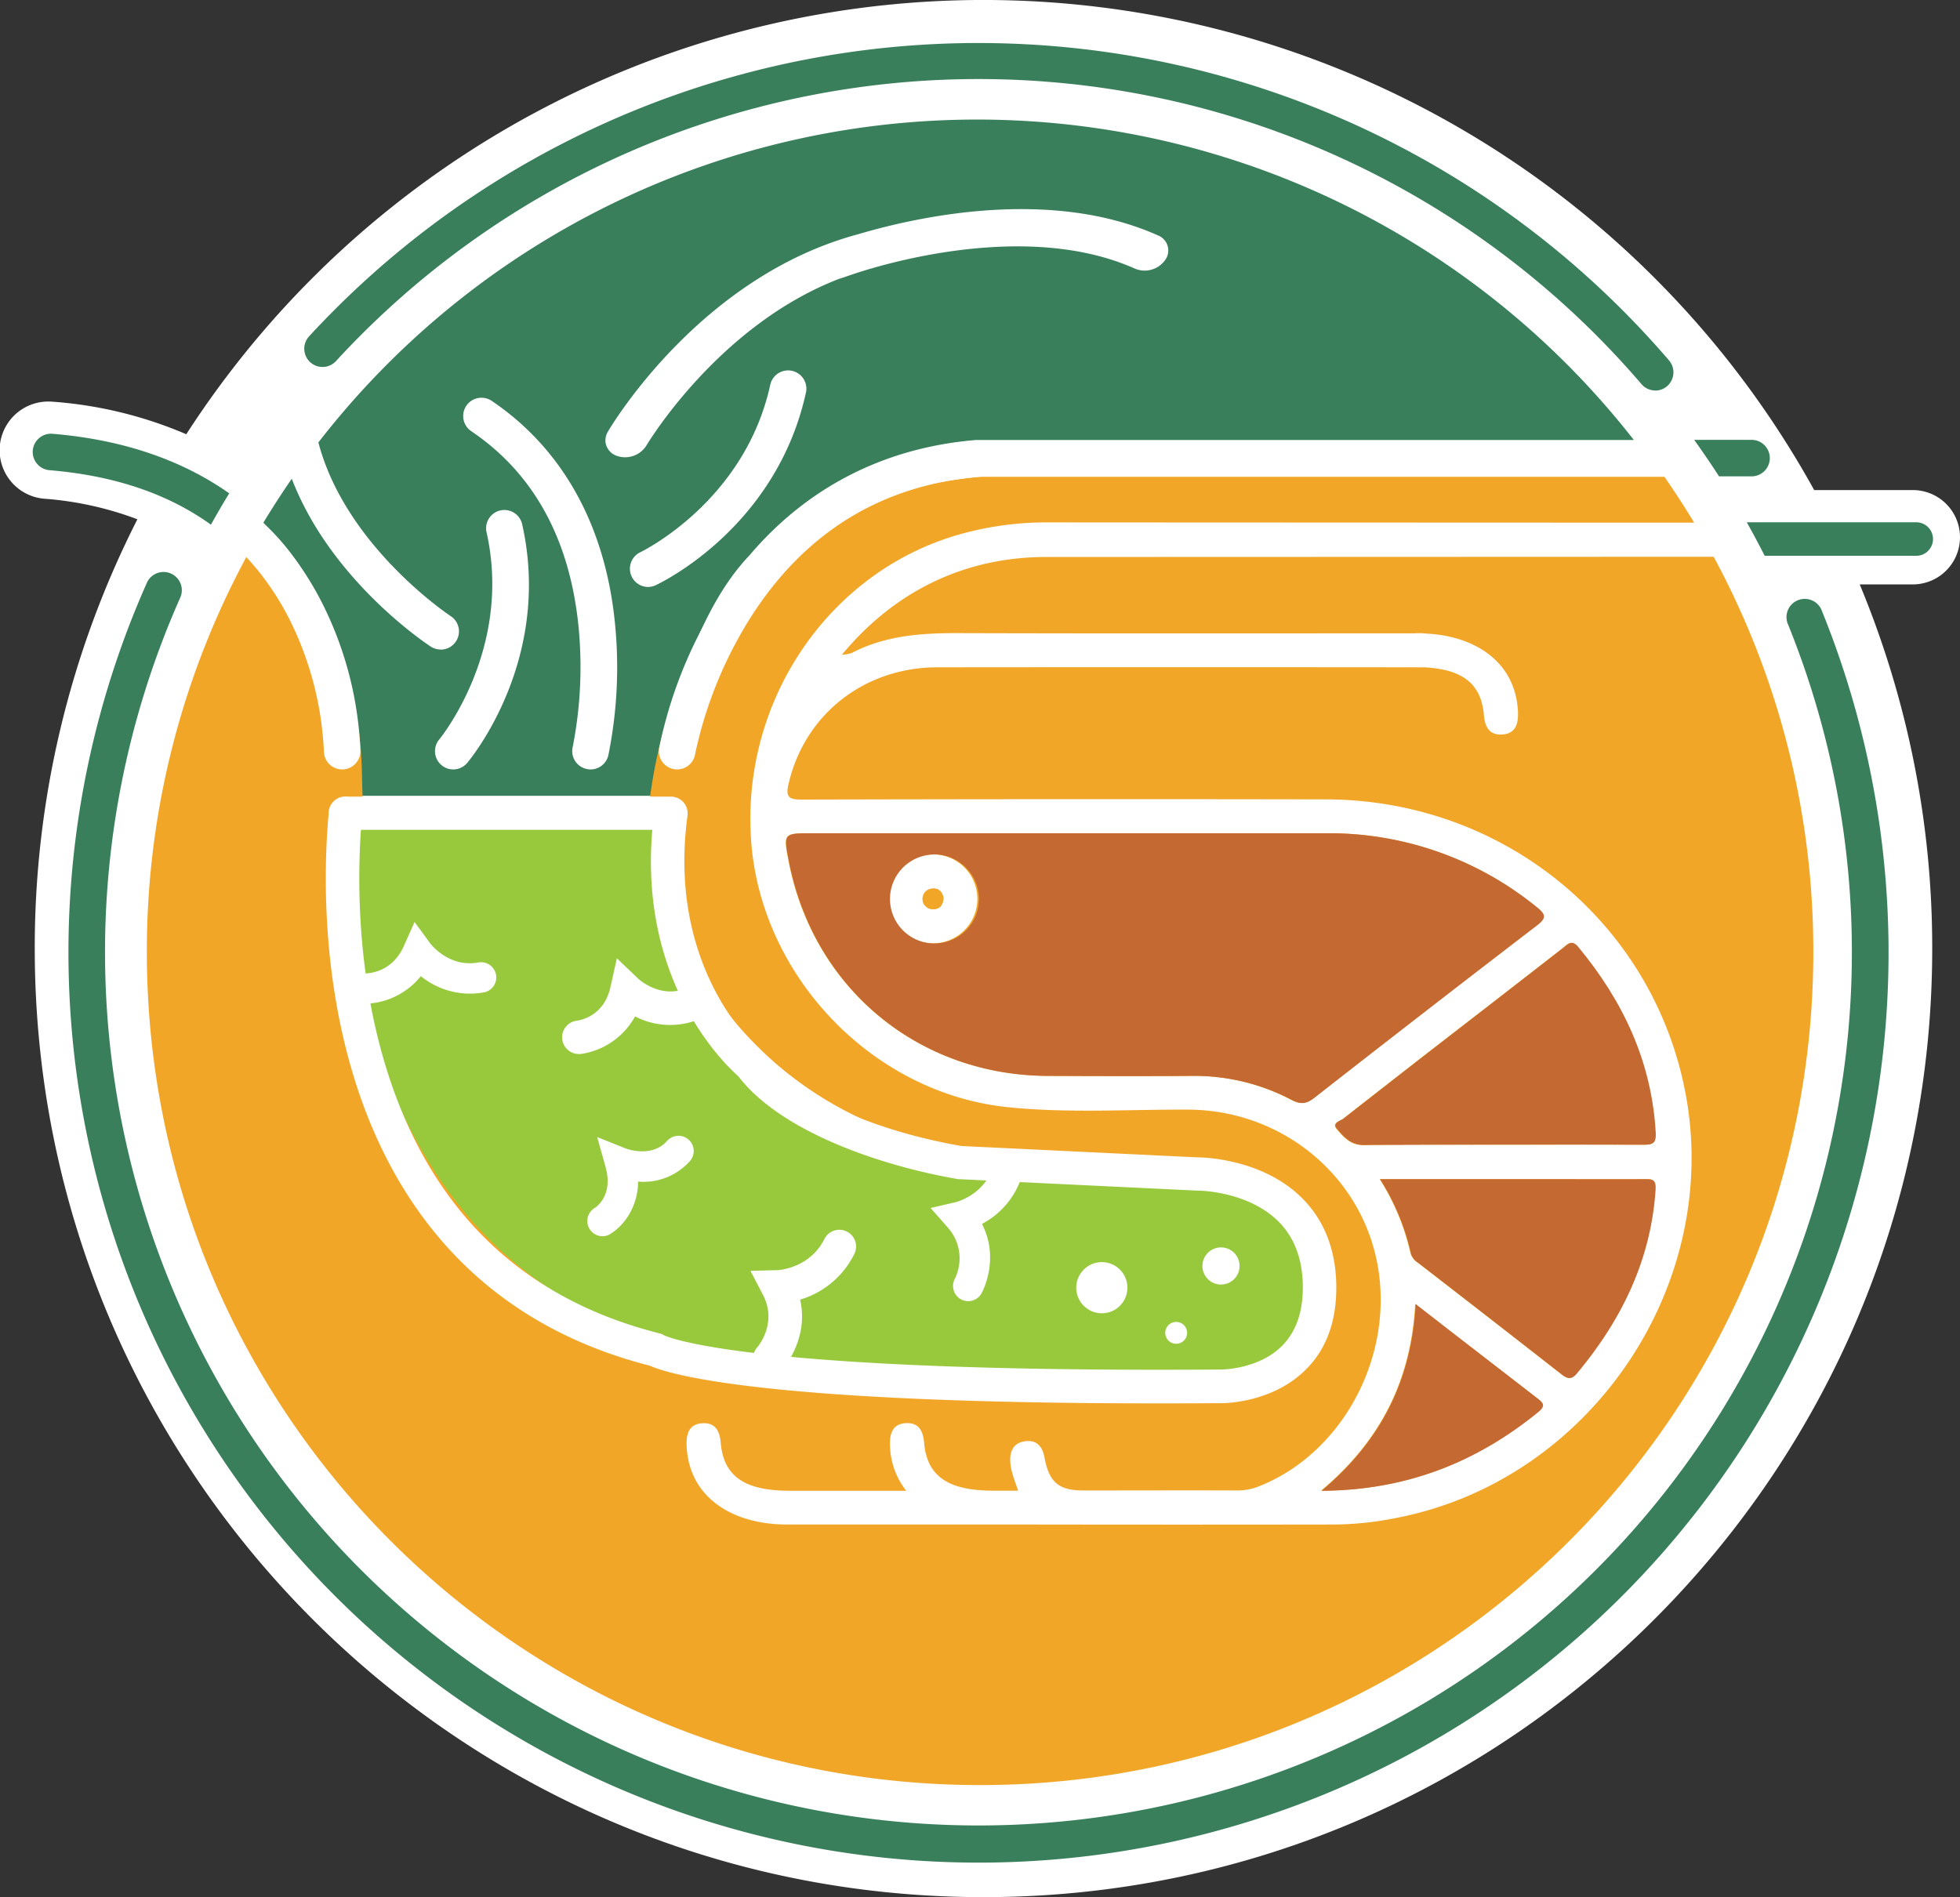 <svg id="Layer_1" data-name="Layer 1" xmlns="http://www.w3.org/2000/svg" width="572.88" height="554.59" viewBox="0 0 572.88 554.59">
  <rect x="0" y="0" width="572.88" height="554.59" fill="#333333" stroke="none"/>
  <g>
    <path d="M916.87,246.46a13.8,13.8,0,0,0-13.78-13.79H874.25a277.35,277.35,0,0,0-475.81-16.32,121.39,121.39,0,0,0-39.05-9.51,11.37,11.37,0,0,0-1.16-.05,14.23,14.23,0,0,0-1.18,28.42,97.2,97.2,0,0,1,27.1,6,276.13,276.13,0,0,0-30,125.54C354.16,519.86,478.31,644,631.46,644S908.75,519.86,908.75,366.71a276.52,276.52,0,0,0-21.19-106.46h15.52A13.8,13.8,0,0,0,916.87,246.46Z" transform="translate(-343.99 -89.41)" style="fill: #fff"/>
    <g>
      <path d="M439.61,269.64a108.42,108.42,0,0,1,8.69,31.56c.87,5.84.56,14,.78,20.84h86.14c.5-3.83,1.1-9.24,1.78-12.73a5.17,5.17,0,0,1,0-1.3c.08-.45,2-7.32,5-16,6.47-20.8,14-32.84,21-40.2,16.92-19.95,39.49-31.54,66.11-33.76l.44,0h192a243.54,243.54,0,0,0-400.71,24.38S431.19,250.18,439.61,269.64Z" transform="translate(-343.99 -89.41)" style="fill: #397f5b"/>
      <path d="M874,367.68A242.39,242.39,0,0,0,830.2,228.4H643s-101.52-6.24-110,103.38c0,0,11.14,94.11,118.7,96.83,0,0,83.52-9.38,76.81,35.51,0,0,13.61,31.75-70.91,26.69l-89.48.23S452.81,480.32,449.8,316.14c-.8-43.33-21.17-53.84-31.86-67l-.15-.15a242.34,242.34,0,0,0-30.88,118.73c0,134.49,109,243.52,243.52,243.52S874,502.17,874,367.68Z" transform="translate(-343.99 -89.41)" style="fill: #f1a628"/>
    </g>
    <path d="M630,633.91A266.09,266.09,0,0,1,387,259.6a5.34,5.34,0,0,1,9.75,4.34,255.29,255.29,0,1,0,469.68,7.57,5.34,5.34,0,0,1,9.88-4A266,266,0,0,1,630,633.91Z" transform="translate(-343.99 -89.41)" style="fill: #397f5b"/>
    <path d="M827.77,203.56a5.31,5.31,0,0,1-4-1.86A255.11,255.11,0,0,0,442.16,195a5.34,5.34,0,0,1-7.86-7.23,266,266,0,0,1,397.52,7,5.34,5.34,0,0,1-4.05,8.82Z" transform="translate(-343.99 -89.41)" style="fill: #397f5b"/>
    <g>
      <path d="M658.06,333q36.66,0,73.33,0A96,96,0,0,1,793,354.56c2.66,2.13,2.92,3.18,0,5.4q-32.61,25-65,50.34c-2.37,1.85-4,2-6.65.6a61,61,0,0,0-29-7c-14.07.1-28.15.06-42.23,0-37.72-.16-68.35-25.5-75.61-62.53-1.66-8.41-1.66-8.41,6.63-8.41Zm-41.4,6.21A13,13,0,1,0,630,351.93,13.1,13.1,0,0,0,616.66,339.17Z" transform="translate(-343.99 -89.41)" style="fill: #f1a628"/>
      <path d="M783.17,424c-13.48,0-27-.18-40.45.12-4,.09-6-2.32-8-4.63-1.7-1.86,1-2.4,1.85-3.11q21.16-16.58,42.45-33,10.89-8.44,21.76-16.9c1.4-1.09,2.52-2.47,4.33-.28,13.11,15.82,21.5,33.54,22.67,54.36.19,3.32-1.13,3.5-3.69,3.48C810.43,424,796.79,424,783.17,424Z" transform="translate(-343.99 -89.41)" style="fill: #f1a628"/>
      <path d="M747.24,434.13H795.6c9.63,0,19.25.05,28.87,0,2.3,0,3.47-.1,3.26,3.13-1.39,20.65-10,38.09-23,53.67-1.52,1.8-2.64,1.64-4.38.28q-21-16.43-42.06-32.7a4.73,4.73,0,0,1-2.06-2.75A68.13,68.13,0,0,0,747.24,434.13Z" transform="translate(-343.99 -89.41)" style="fill: #f1a628"/>
      <path d="M730.11,525.22c17.49-14.68,26.29-32.37,27.52-54.57,3.49,2.72,6.47,5,9.46,7.35q13,10.06,25.95,20.09c1.59,1.22,2.74,2.11.5,4C775.47,516.88,755,525.08,730.11,525.22Z" transform="translate(-343.99 -89.41)" style="fill: #f1a628"/>
      <path d="M616.66,339.17a13,13,0,1,1-13,13.06A13.1,13.1,0,0,1,616.66,339.17Zm3.09,12.62c-.37-1.59-1.3-2.83-3.28-2.61a3,3,0,0,0,.36,6C618.78,355.17,619.67,353.88,619.75,351.79Z" transform="translate(-343.99 -89.41)" style="fill: #fff"/>
      <path d="M619.75,351.79c-.08,2.09-1,3.38-2.92,3.4a3,3,0,0,1-.36-6C618.45,349,619.38,350.2,619.75,351.79Z" transform="translate(-343.99 -89.41)" style="fill: #f1a628"/>
    </g>
    <path d="M694.08,432.62l-69.59-3.35c-25.74-4.49-51.1-15-61.14-28.61,0,0-29.9-24.49-23.23-73.52H444.07s-6.23,124,91.6,153.32c0,0,20,15.31,165.21,14.23,0,0,28.8.38,28.8-28.86C729.68,432.56,694.08,432.62,694.08,432.62Z" transform="translate(-343.99 -89.41)" style="fill: #98c93d"/>
    <path d="M541.91,314.33a6.82,6.82,0,0,1-.9-.07,5.35,5.35,0,0,1-4.37-6.15,130.46,130.46,0,0,1,16.75-42.35c17.52-28.47,43.84-44.94,76.14-47.63l.44,0H855.84a5.34,5.34,0,0,1,0,10.67H630.19c-29,2.47-51.69,16.7-67.53,42.27a122.38,122.38,0,0,0-15.51,38.84A5.32,5.32,0,0,1,541.91,314.33Z" transform="translate(-343.99 -89.41)" style="fill: #fff"/>
    <path d="M444,314.34a5.35,5.35,0,0,1-5.34-5.33h0a96,96,0,0,0-10.26-38.95c-13.3-25.81-36.89-40.3-70.14-43.08a5.33,5.33,0,1,1,.89-10.63c46.51,3.87,68.6,28.91,78.94,49.23A105,105,0,0,1,449.33,309,5.35,5.35,0,0,1,444,314.34Z" transform="translate(-343.99 -89.41)" style="fill: #fff"/>
    <path d="M516.6,314.34a5.15,5.15,0,0,1-1.22-.15,5.34,5.34,0,0,1-4-6.4h0a121.07,121.07,0,0,0,1.67-35.57c-2.62-25.4-13.16-44.51-31.33-56.77a5.34,5.34,0,1,1,6-8.85c20.7,14,33.15,36.4,36,64.85a129.65,129.65,0,0,1-1.92,38.76A5.34,5.34,0,0,1,516.6,314.34Z" transform="translate(-343.99 -89.41)" style="fill: #fff"/>
    <path d="M533.43,261a5.34,5.34,0,0,1-2.26-10.17c.41-.2,30.59-14.82,38-49.13a5.34,5.34,0,0,1,10.43,2.26c-8.6,39.67-42.51,55.87-44,56.54A5.25,5.25,0,0,1,533.43,261Z" transform="translate(-343.99 -89.41)" style="fill: #fff"/>
    <path d="M476.46,314.34a5.34,5.34,0,0,1-4.08-8.77c.31-.38,21.5-26.34,13.82-60.57a5.33,5.33,0,1,1,10.41-2.34c8.9,39.61-15.05,68.57-16.07,69.78A5.35,5.35,0,0,1,476.46,314.34Z" transform="translate(-343.99 -89.41)" style="fill: #fff"/>
    <path d="M472.79,279.28a5.38,5.38,0,0,1-2.92-.87c-1.68-1.1-41.12-27.33-45.05-67.66a5.33,5.33,0,0,1,10.62-1c3.44,35.28,39.9,59.52,40.27,59.76a5.33,5.33,0,0,1-2.92,9.8Z" transform="translate(-343.99 -89.41)" style="fill: #fff"/>
    <path d="M450.08,382.84c-.64,0-1,0-1.13,0a4.45,4.45,0,0,1,.78-8.86c.9.06,8.59.35,12.31-8.05l3.12-7,4.54,6.21c.2.28,5.56,7.25,14.19,5.61a4.45,4.45,0,0,1,1.66,8.74A22.78,22.78,0,0,1,467,374.77,21.61,21.61,0,0,1,450.08,382.84Z" transform="translate(-343.99 -89.41)" style="fill: #fff"/>
    <path d="M513.15,397.53a4.89,4.89,0,0,1-.51-9.75c.84-.11,7.88-1.23,9.77-9.79l1.88-8.45,6.28,6c.23.22,6.45,5.85,14,2.79a4.89,4.89,0,0,1,3.66,9.08,22.35,22.35,0,0,1-18.62-.87,21.61,21.61,0,0,1-16,11Z" transform="translate(-343.99 -89.41)" style="fill: #fff"/>
    <path d="M569,491.4a4.89,4.89,0,0,1-3.68-8.12c.29-.35,6-7.15,1.64-15.42l-3.62-6.94,7.84-.21c.34,0,9.39-.49,13.72-9a4.89,4.89,0,1,1,8.72,4.42,25.91,25.91,0,0,1-15.76,13.2c2.61,11.49-4.84,20-5.21,20.46A4.91,4.91,0,0,1,569,491.4Z" transform="translate(-343.99 -89.41)" style="fill: #fff"/>
    <path d="M520.1,450.8a4.45,4.45,0,0,1-2.29-8.26c.61-.39,5.48-3.78,3.16-12.06l-2.43-8.67,8.35,3.33c.29.11,7.67,2.86,12.15-2.28a4.45,4.45,0,0,1,6.71,5.84,18.15,18.15,0,0,1-15.26,6.12,18.72,18.72,0,0,1-2.78,9.87,16.88,16.88,0,0,1-5.39,5.49A4.26,4.26,0,0,1,520.1,450.8Z" transform="translate(-343.99 -89.41)" style="fill: #fff"/>
    <path d="M627,469.78a4.45,4.45,0,0,1-3.9-6.59,13.52,13.52,0,0,0-2.18-15.05l-4.93-5.6,7.26-1.68c.34-.08,9.06-2.33,11.21-11.28a4.44,4.44,0,0,1,8.64,2.08A23.82,23.82,0,0,1,631,447.2c5.3,10.26.13,19.82-.13,20.29A4.45,4.45,0,0,1,627,469.78Z" transform="translate(-343.99 -89.41)" style="fill: #fff"/>
    <circle cx="322.05" cy="376.43" r="7.48" style="fill: #fff"/>
    <circle cx="356.88" cy="370.08" r="5.43" style="fill: #fff"/>
    <circle cx="343.78" cy="389.63" r="3.2" style="fill: #fff"/>
    <path d="M903.54,242.22s-206.77-.06-253.45-.1a93.56,93.56,0,0,0-24,3.06c-39.08,10.19-65.64,48.5-62.54,90.22,2.95,39.61,35.65,73.63,75,77.67,17.57,1.81,35.24.63,52.86.72,26.87.14,50,18.75,55.09,44.66,5.28,27-9.87,55.68-34.49,65.44a17,17,0,0,1-6.48,1.23c-15-.06-29.93,0-44.9,0-7.19,0-10-2.4-11.34-9.61-.6-3.26-2.27-5.25-5.69-4.78s-4.53,2.94-4.31,6.14c.18,2.81,1.32,5.39,2.28,8.31-2.69,0-5,0-7.41,0-11.14-.08-19.15-2.9-20.06-14-.29-3.47-1.57-5.91-5.25-5.75-4,.18-4.87,3.07-4.72,6.61a22.06,22.06,0,0,0,4.75,13.17H574.71c-11.14-.08-19.15-2.9-20.06-14-.28-3.47-1.56-5.91-5.25-5.75-4,.18-4.87,3.07-4.72,6.61.65,15.1,13.39,22.91,29,23h71.87v0q44.26.07,88.55,0a95.14,95.14,0,0,0,17.63-1.85c57.35-10.83,96.36-68.86,84.58-125.89-10.15-49.17-53.55-84.15-104.82-84.24s-102.26-.07-153.38.06c-3.76,0-4.46-1-3.66-4.48,4.65-20.34,22.06-34.16,43.56-34.19q69.36-.07,138.72,0c1.14,0,2.3.05,3.44,0,9.8.5,16.69,3.69,17.53,13.9.28,3.47,1.56,5.91,5.24,5.75,4-.18,4.88-3.07,4.73-6.61-.63-14.36-12.18-22.13-26.71-22.89l-.09,0a19.09,19.09,0,0,0-3.55-.08c-44.61,0-89.21.08-133.82-.06-10.65,0-21,.79-30.63,5.84a11.09,11.09,0,0,1-2.81.48c15.6-18.81,36.13-28.57,59.77-28.58,46.53,0,253.72-.09,253.72-.09a4.89,4.89,0,0,0,0-9.77ZM793.54,502c-18.07,14.85-38.55,23.05-63.43,23.18,17.49-14.67,26.29-32.36,27.52-54.57,3.49,2.72,6.47,5,9.46,7.35q13,10.06,25.95,20.09C794.63,499.3,795.78,500.19,793.54,502Zm34.19-64.79c-1.39,20.65-10,38.09-23,53.67-1.52,1.8-2.64,1.64-4.38.28q-21-16.43-42.06-32.7a4.73,4.73,0,0,1-2.06-2.75,68.09,68.09,0,0,0-9-21.61H795.6c9.63,0,19.25.05,28.87,0C826.78,434.08,827.94,434,827.73,437.24Zm-22.65-71c13.11,15.82,21.5,33.54,22.67,54.36.19,3.32-1.13,3.49-3.69,3.48-13.63-.08-27.26,0-40.89,0-13.48,0-27-.19-40.45.12-4,.09-6-2.33-8-4.63-1.7-1.87,1-2.4,1.85-3.11q21.16-16.59,42.45-33,10.89-8.44,21.76-16.9C802.15,365.38,803.26,364,805.08,366.2ZM581.16,333h76.9q36.66,0,73.33,0A96,96,0,0,1,793,354.56c2.66,2.13,2.92,3.18,0,5.4q-32.61,25-65,50.34c-2.37,1.85-4,2-6.65.6a61,61,0,0,0-29-7c-14.07.1-28.15.06-42.23,0-37.72-.16-68.35-25.5-75.61-62.53C572.88,333,572.88,333,581.16,333Z" transform="translate(-343.99 -89.41)" style="fill: #fff"/>
    <path d="M682.24,499.66c-116.66,0-143.34-8.77-148.26-11-24.3-6.19-44.39-18-59.69-35.17-12.44-13.93-21.75-31.39-27.66-51.89-9.21-31.93-7.67-62.51-6.59-74.18,0-.1,0-.19,0-.26a4.77,4.77,0,0,1,.11-1.06,4.93,4.93,0,0,1,5.45-3.81h94.49a4.88,4.88,0,0,1,3.68,1.67,4.94,4.94,0,0,1,1.17,3.88c-6.23,45.79,21.2,68.85,21.48,69.07a5.38,5.38,0,0,1,.84.88c8.47,11.51,31.13,22,57.74,26.63l69.19,3.33c1.86,0,19,.51,30.38,11.91,6.61,6.6,10,15.41,10,26.19,0,10.06-3,18.16-9.06,24.08-9.65,9.53-23.45,9.69-24.64,9.67Q691.18,499.66,682.24,499.66Zm-144.15-19.9c1.9.88,26.86,11,162.75,10h.1c.1,0,10.85,0,17.76-6.9,4-4,6.09-9.76,6.09-17.07,0-8.09-2.39-14.57-7.09-19.27-9-9-23.4-9.06-23.6-9.06h-.24l-69.59-3.35c-.21,0-.4,0-.61-.07-22.93-4-51.65-14-63.9-30.05-4-3.51-29-27.32-25.1-72H449.49c-.92,13-1.35,39.45,6.55,66.82,12.41,43,39.6,70.06,80.83,80.41A3.83,3.83,0,0,1,538.09,479.76Zm.06.05Z" transform="translate(-343.99 -89.41)" style="fill: #fff"/>
    <g>
      <path d="M856.17,228.66a5.34,5.34,0,0,0,0-10.67h-17q3.76,5.25,7.27,10.67Z" transform="translate(-343.99 -89.41)" style="fill: #397f5b"/>
      <path d="M359.46,216.23a5.34,5.34,0,1,0-.89,10.64c18.82,1.57,34.56,6.9,47.07,15.92,1.73-3.1,3.5-6.15,5.35-9.16C398.52,224.85,381.81,218.1,359.46,216.23Z" transform="translate(-343.99 -89.41)" style="fill: #397f5b"/>
      <path d="M903.86,242.09H854.55c1.8,3.22,3.56,6.49,5.23,9.79h44.08a4.9,4.9,0,1,0,0-9.79Z" transform="translate(-343.99 -89.41)" style="fill: #397f5b"/>
    </g>
    <path d="M682.5,158.25c-31.59-14.16-70.6-5.44-87.68-.37-46.19,12.39-72.06,55.87-73.16,57.73a5,5,0,0,0-.69,3.08,4.91,4.91,0,0,0,3.37,4,7.34,7.34,0,0,0,8.56-3c.22-.38,21-35.23,56.49-48.82a7.93,7.93,0,0,0,1-.31c.12,0,3.1-1.15,8-2.59l.43-.12c.19,0,.38-.11.57-.17,15.93-4.52,49.85-11.59,76.37.28a7.33,7.33,0,0,0,8.72-2.45A4.72,4.72,0,0,0,682.5,158.25Z" transform="translate(-343.99 -89.41)" style="fill: #fff"/>
    <g>
      <path d="M658.22,333q36.66,0,73.33,0a96,96,0,0,1,61.63,21.59c2.66,2.13,2.92,3.18,0,5.4q-32.61,25-65,50.34c-2.37,1.85-4,2-6.65.6a61,61,0,0,0-29.05-7c-14.07.1-28.15.06-42.23,0-37.72-.16-68.35-25.5-75.61-62.53C573,333,573,333,581.32,333Zm-41.4,6.21a13,13,0,1,0,13.3,12.76A13.1,13.1,0,0,0,616.82,339.17Z" transform="translate(-343.99 -89.41)" style="fill: #c36931"/>
      <path d="M783.33,424c-13.48,0-27-.18-40.45.12-4,.09-6-2.32-8-4.63-1.7-1.86.95-2.4,1.85-3.11q21.16-16.58,42.45-33,10.89-8.44,21.76-16.9c1.4-1.09,2.52-2.47,4.33-.28,13.11,15.82,21.5,33.54,22.67,54.36.19,3.32-1.13,3.5-3.69,3.48C810.59,424,797,424,783.33,424Z" transform="translate(-343.99 -89.41)" style="fill: #c36931"/>
      <path d="M747.4,434.13h48.36c9.63,0,19.25.05,28.87,0,2.3,0,3.47-.1,3.26,3.13-1.39,20.65-10,38.09-23,53.67-1.52,1.8-2.64,1.64-4.38.28q-21-16.43-42.06-32.7a4.73,4.73,0,0,1-2.06-2.75A68.13,68.13,0,0,0,747.4,434.13Z" transform="translate(-343.99 -89.41)" style="fill: #c36931"/>
      <path d="M730.27,525.22c17.49-14.68,26.29-32.37,27.52-54.57,3.49,2.72,6.47,5,9.46,7.35q13,10.06,26,20.09c1.59,1.22,2.74,2.11.5,4C775.63,516.88,755.15,525.08,730.27,525.22Z" transform="translate(-343.99 -89.41)" style="fill: #c36931"/>
      <path d="M783.33,424c-13.48,0-27-.18-40.45.12" transform="translate(-343.99 -89.41)" style="fill: #c36931"/>
    </g>
  </g>
</svg>
